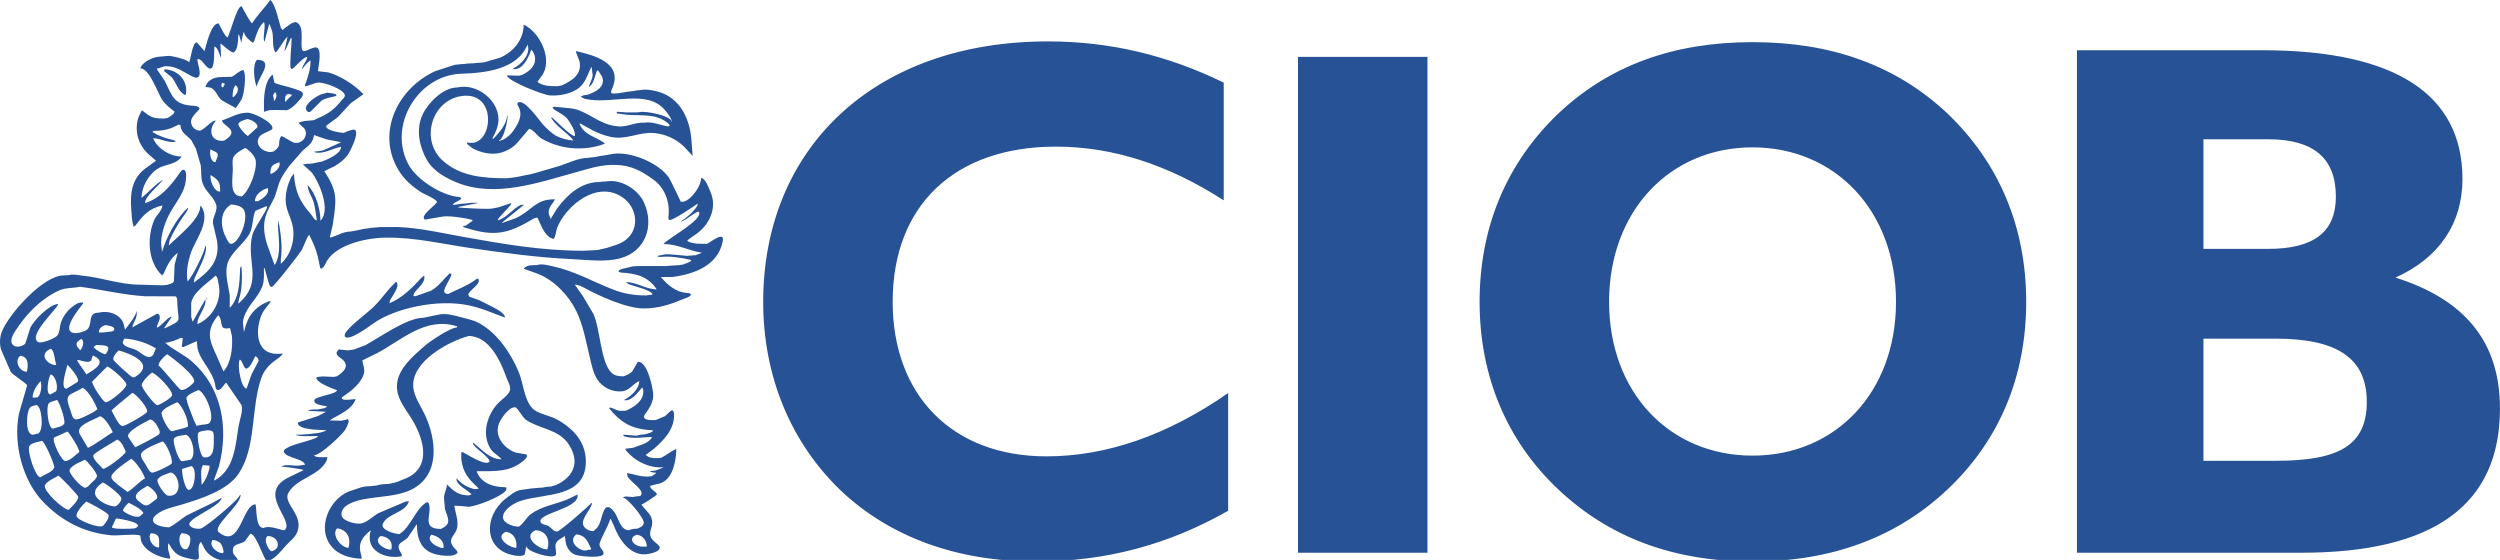 <svg xmlns="http://www.w3.org/2000/svg" width="442" height="99" xml:space="preserve"> <g>  <title>Layer 1</title>  <g id="svg_147">   <g id="XMLID_105_">    <g id="svg_148">     <path d="m45.483,10.565c3.216,0.102 -0.059,3.345 -0.059,4.746c-0.016,-0.022 -0.038,-0.038 -0.054,-0.059c-0.447,-0.894 -0.781,-4.062 0.113,-4.687m-16.49,1.864c0.027,0.065 0.049,0.124 0.075,0.183c0.431,0.35 0.862,0.695 1.293,1.045c0.894,1.083 1.083,2.51 2.413,3.178c0.032,-0.075 0.065,-0.156 0.097,-0.232c0.377,-2.354 -1.395,-4.267 -3.766,-4.342c-0.037,0.055 -0.08,0.114 -0.112,0.168m13.996,-0.043c-0.523,0 -1.498,0.948 -1.977,1.185c-0.679,0.022 -1.352,0.038 -2.031,0.059c-1.153,0 -2.397,0.603 -2.656,1.751l0.059,0c0.145,0.016 0.296,0.032 0.447,0.048c0.016,0 0.038,0 0.054,0.005c0.022,0 0.038,0 0.054,0.005c0.016,0 0.032,0.005 0.054,0.005c0.016,0.005 0.032,0.005 0.048,0.011c1.099,0.21 1.341,1.638 2.176,2.284c0.787,0.436 1.573,0.873 2.36,1.309c0.038,0.022 0.075,0.038 0.113,0.059c0,0 0.943,-1.352 1.024,-1.525c0.42,-0.905 0.959,-4.412 0.275,-5.252l0,0.056l0,0zm-3.216,2.43c-0.113,0.21 -0.226,0.415 -0.339,0.62l-0.059,0c-0.345,0 -0.28,-0.652 -0.054,-0.792c0.15,0.058 0.301,0.118 0.452,0.172m1.465,2.37c-0.016,0.022 -0.038,0.038 -0.054,0.059l0,-0.059c-0.022,-0.038 -0.043,-0.075 -0.065,-0.119c0,-0.609 0.102,-1.557 0.517,-1.966l0,-0.059c0.857,0.641 0.259,1.627 -0.398,2.144m6.993,-4.024c-1.428,1.034 -1.525,3.776 -1.573,4.773c-0.011,0.215 0.027,1.853 0.027,1.853c-0.032,-0.038 0.9,-0.312 0.943,-0.312c0.927,-0.07 3.108,0.011 3.06,0.016c1.244,-0.361 2.586,-2.23 2.607,-2.22c0.528,-0.749 0.167,-0.997 -0.248,-1.217c-0.361,-0.113 -0.754,-0.307 -1.444,-0.501c-0.722,-0.242 -2.473,-0.614 -3.081,-0.916c-0.135,-0.469 -0.248,-1.218 -0.312,-1.428c0.004,-0.016 0.015,-0.032 0.021,-0.048m0.452,3.173c0.312,0.404 0.259,1.002 -0.259,1.573c-0.016,-0.011 0.016,-0.366 0,-0.372c-0.016,-0.237 -0.124,-0.42 -0.14,-0.657c0.173,-0.512 0.405,-0.609 0.399,-0.544m2.936,0.458c-0.011,0.011 -0.113,0.162 -0.129,0.172c-0.469,0.372 -1.083,1.11 -1.083,1.083c-0.032,-0.582 -0.07,-1.094 0.388,-1.395c0.081,-0.06 0.549,-0.027 0.824,0.14m5.727,-0.243c-1.007,0 -4.31,2.257 -2.941,3.2c0.205,0.14 0.404,0.059 0.571,-0.092c0.63,-0.625 1.255,-1.255 1.885,-1.88c0.803,-0.49 1.713,-0.55 2.629,-0.83c-0.016,-0.059 -0.038,-0.113 -0.054,-0.172c0,-0.253 -1.379,-0.366 -1.638,-0.393c-0.151,0.054 -0.301,0.113 -0.452,0.167m39.983,4.068c0.038,0.059 0.075,0.113 0.113,0.172c-0.037,-0.059 -0.075,-0.113 -0.113,-0.172m-68.449,11.07l0.054,0l-0.054,0zm47.294,19.728c-0.894,0.318 -1.783,0.63 -2.677,0.943l-0.339,0l0,-0.054l-0.054,0c0,-1.029 2.139,-1.961 1.918,-3.502c0,-0.178 -0.571,0.35 -0.646,0.436c-1.498,1.697 -3.502,3.577 -5.506,4.364l0,-0.059c0.016,-0.113 0.032,-0.226 0.054,-0.345c0.323,-0.77 1.832,-2.505 1.185,-3.324c-0.038,-0.016 -0.075,-0.038 -0.113,-0.059c-0.054,0.065 -0.108,0.129 -0.162,0.189c-1.368,1.282 -2.413,2.92 -3.83,4.299c-1.217,1.174 -4.304,3.367 -5.021,4.719c-0.016,0.119 -0.032,0.232 -0.049,0.35c0.415,1.288 4.439,-1.745 5.042,-2.171c3.965,-2.807 11.512,-4.342 16.83,-3.227c2.451,0.512 4.245,1.363 6.448,2.171l0,-0.059c-0.005,-0.065 -0.011,-0.129 -0.016,-0.199c-0.302,-0.668 -1.428,-1.239 -2.02,-1.557c-0.824,-0.42 -1.654,-0.835 -2.478,-1.25c-0.587,-0.205 -1.174,-0.42 -1.767,-0.63c-0.059,-0.113 -0.119,-0.226 -0.178,-0.345c0.113,-0.84 2.295,-1.837 1.788,-2.764c-0.118,-0.215 -0.42,0.043 -0.539,0.135c-1.535,1.115 -3.13,1.654 -4.789,2.489c-1.869,0 0.496,-2.478 0.566,-3.556l-0.054,0c-0.097,-0.022 -0.188,-0.038 -0.285,-0.059c-1.11,1.045 -1.967,2.327 -3.308,3.065m-39.671,1.508l0.113,0l0,-0.167c-0.016,-0.075 -0.038,-0.151 -0.059,-0.226c-0.017,0.129 -0.038,0.264 -0.054,0.393m77.322,30.163c0.092,0.016 0.188,0.038 0.28,0.054c-0.092,-0.021 -0.189,-0.038 -0.28,-0.054m-69.247,-78.96c-0.253,0 -1.675,-2.656 -1.864,-3.049l-0.054,0l0,0.054c-0.797,0 -1.966,4.832 -2.43,5.479c-0.399,0 -1.379,-2.144 -1.584,-2.483c-1.379,0 -2.171,3.911 -2.483,4.859l0,0.054c-0.016,-0.016 -0.038,-0.038 -0.054,-0.054c-0.431,-0.49 -0.857,-0.98 -1.282,-1.471c-0.797,-0.199 -1.11,3.028 -1.374,3.448c-0.016,0.016 -0.038,0.038 -0.059,0.054c0,-0.415 -3.124,-1.228 -3.728,-1.131c-0.431,0.043 -0.867,0.075 -1.298,0.119c-1.174,0 -3.022,0.835 -3.502,1.918c-0.016,0.059 -0.038,0.113 -0.054,0.167c1.632,0 3.087,4.391 3.846,5.533c0.56,0.84 1.401,1.508 2.193,2.096c0,0.447 -0.884,0.927 -1.185,1.126c-0.242,0.043 -0.485,0.075 -0.733,0.113c-2.031,0 -2.376,-0.339 -3.782,-1.411c0,-0.377 -0.722,1.293 -0.77,1.476c-0.582,2.295 0.07,4.45 1.665,6.05c0.512,0.447 1.024,0.894 1.53,1.341c-0.485,0.361 -0.975,0.716 -1.471,1.077c-2.747,1.832 -3.151,4.407 -2.888,7.736c0.075,0.97 0.102,1.972 0.409,2.823l0.108,0c0.065,-0.048 0.124,-0.102 0.189,-0.151c1.374,-1.821 2.37,-3.033 4.784,-3.577c0,0.84 -1.072,1.745 -1.401,2.489c-1.39,3.135 -1.164,7.531 1.347,9.88c0.097,-0.119 0.199,-0.237 0.302,-0.356c0.582,-1.374 1.174,-2.602 2.408,-3.599l0.054,0c-0.178,0.679 -0.361,1.358 -0.539,2.036c-0.043,0.97 -0.092,1.945 -0.135,2.914c-0.016,0.049 -0.032,0.092 -0.049,0.14c-0.194,0.334 -0.711,0.366 -1.029,0.501c-0.113,0.022 -0.226,0.038 -0.339,0.059c-0.167,0.016 -0.334,0.032 -0.506,0.054c-0.77,-0.016 -1.546,-0.038 -2.316,-0.054c-0.582,-0.022 -1.164,-0.038 -1.751,-0.059c-3.561,0 -6.756,-1.271 -10.219,-1.595c-0.706,-0.07 -1.627,-0.329 -2.317,-0.097c-0.323,0.016 -0.641,0.032 -0.959,0.054c-3.626,0 -9.724,6.858 -10.931,9.95c-0.366,0.921 -0.436,2.155 -0.151,3.135c0.582,1.336 1.164,2.667 1.74,3.997c0.458,0.566 2.861,2.09 2.882,2.36c-0.485,1.692 -0.975,3.378 -1.46,5.064c-1.05,5.5 0.776,11.906 4.299,15.542c3.324,3.432 7.251,5.452 12.089,5.91c1.002,0.097 4.541,-0.339 5.085,0.07c0.032,0.269 0.07,0.539 0.102,0.803c0.598,1.934 3.275,3.087 5.15,3.265l0,-0.054c0.005,-0.075 0.011,-0.151 0.016,-0.226c-0.167,-0.835 -0.555,-1.503 -0.302,-2.43l0.059,0l0,0.054c0.059,0.081 0.113,0.151 0.172,0.226c0.857,1.632 1.702,2.026 3.539,2.419c0.442,0.092 0.986,0.307 1.449,0.097c0.512,-0.232 -0.372,-2.263 0.544,-3.076c0.14,0.269 0.275,0.539 0.415,0.808c0.953,2.187 3.599,2.958 6.077,2.467c0,-0.49 -0.76,-0.862 -0.84,-1.417c-0.049,-0.361 -0.038,-0.797 0.188,-1.056c0.027,-0.027 0.054,-0.054 0.081,-0.081c0.485,-0.393 1.293,-0.415 1.837,-0.83c0.302,-0.42 0.603,-0.835 0.905,-1.25c0.032,-0.016 0.059,-0.038 0.092,-0.059c1.051,0 2.43,4.918 2.968,4.865c0.113,-0.038 0.226,-0.07 0.339,-0.108c1.261,-0.587 2.106,-1.756 3.033,-2.769c0.614,-0.679 1.422,-1.25 1.81,-2.058c1.53,-3.2 -2.559,-5.253 -1.449,-7.192c1.514,-2.629 5.274,-2.861 6.729,-5.624c0.059,-0.221 0.119,-0.447 0.178,-0.668l-0.054,0l-0.339,0c-0.663,0 -1.422,0.097 -1.923,-0.226c-0.016,-0.032 -0.032,-0.075 -0.054,-0.113c1.104,0 4.611,-3.319 5.382,-4.337c0.388,-0.517 0.576,-1.099 0.776,-1.702c-0.075,-0.113 -0.151,-0.226 -0.226,-0.345c-0.188,0.059 -0.377,0.119 -0.566,0.172c-0.21,0.038 -0.415,0.075 -0.619,0.113c-0.641,-0.016 -1.282,-0.038 -1.923,-0.054l0,-0.059l0.059,0c0.081,-0.065 0.162,-0.135 0.242,-0.205c1.363,-0.786 3.69,-1.767 4.218,-3.523c-0.339,0.038 -0.679,0.075 -1.018,0.113c-0.318,0 -1.438,0.167 -1.417,-0.323c0.011,-0.032 0.022,-0.07 0.032,-0.102c0.399,-0.286 0.792,-0.571 1.191,-0.857c1.045,-0.765 2.37,-2.069 2.672,-3.318c0.205,-0.862 -0.172,-1.562 -0.275,-2.343c0.835,-0.409 1.67,-0.813 2.505,-1.223c4.207,-2.16 8.571,-6.567 14.158,-4.822l0.113,0c-0.016,0.075 -0.038,0.151 -0.059,0.226c-1.131,0 -4.784,2.451 -5.743,3.297c-1.988,1.751 -4.628,3.965 -4.849,6.755c-0.183,2.225 1.261,4.03 2.327,5.667c1.745,2.694 3.814,7.445 0.7,10.101c-0.932,0.797 -1.982,1.013 -3.049,1.514c-0.415,0.097 -0.83,0.189 -1.244,0.286c-0.135,0.016 -0.264,0.032 -0.399,0.054c-0.339,0.022 -0.673,0.038 -1.013,0.054c-0.345,0.081 -0.679,0.151 -1.018,0.226c-0.21,0.022 -0.415,0.038 -0.62,0.059c-0.135,0.022 -0.264,0.038 -0.399,0.054c-0.668,0 -1.304,0.059 -1.864,0.285c-0.657,0.221 -1.32,0.442 -1.982,0.663c-3.367,1.385 -5.635,6.346 -3.114,9.584c1.271,1.632 3.34,2.225 5.436,2.29l0,-0.054c-0.022,-0.189 -0.049,-0.377 -0.075,-0.566c-0.668,-2.053 0.162,-3.178 1.6,-4.347l0.059,0l0,0.108c0.016,0.022 0.038,0.038 0.054,0.059c-0.28,0 -0.226,1.261 -0.194,1.519c0.312,2.403 3.448,3.345 5.673,2.828c0,-0.636 -0.695,-1.045 -0.587,-1.794c0.092,-0.641 1.201,-0.986 1.611,-1.481c0.506,-0.749 1.013,-1.503 1.519,-2.257c0.016,-0.016 0.038,-0.038 0.054,-0.059c0.022,0.022 0.038,0.038 0.059,0.059c0,3.399 1.368,5.166 4.741,5.436c0.76,0.065 1.794,0.092 2.338,-0.393c0.302,-0.264 -0.232,-0.679 -0.388,-0.851c-1.724,-1.896 0.377,-2.166 0.474,-4.137c0.059,-1.32 -0.409,-2.284 -0.555,-3.442l0.054,0c0.339,0.016 0.679,0.032 1.018,0.048c0.501,0.048 1.007,0.092 1.514,0.14c1.492,-0.156 5.495,-1.719 6.465,-2.785c0.172,-0.189 0.318,-0.749 -0.129,-0.679c-2.106,0 -4.315,-0.787 -4.967,-2.828c3.173,0 5.78,0.172 8.135,-1.745c0.259,-0.215 0.797,-0.646 0.76,-1.024c-0.038,-0.065 -0.081,-0.129 -0.119,-0.194c-0.646,-0.113 -1.293,-0.232 -1.934,-0.339c-2.241,-0.84 -4.057,-3.281 -2.624,-5.71c0.436,-0.738 1.573,-2.381 2.602,-2.279c0.404,0.038 1.266,1.789 1.907,2.219c2.467,1.67 5.856,1.611 7.628,4.461c1.961,3.162 0.679,5.651 -2.295,7.041c-0.318,0.097 -0.641,0.194 -0.959,0.285c-0.248,0.016 -0.49,0.038 -0.738,0.054c-0.205,0.038 -0.415,0.081 -0.62,0.113c-0.264,0.022 -0.528,0.038 -0.792,0.059c-0.205,0.016 -0.415,0.038 -0.62,0.054c-0.226,0.022 -0.453,0.038 -0.679,0.059c-0.129,0.016 -0.264,0.038 -0.393,0.054c-0.393,0.059 -0.792,0.113 -1.185,0.172c-1.05,0 -2.241,1.002 -3.011,1.622c-3.868,3.098 -3.89,9.077 1.654,10.004c0.49,0.081 1.422,0.183 1.778,-0.189c0.086,-0.458 0.172,-0.927 0.253,-1.385c0.022,-0.016 0.038,-0.038 0.059,-0.059c0,0.964 4.552,2.284 5.129,1.605c0.28,-0.329 -0.14,-1.498 0.027,-2.004c0.113,-0.339 0.366,-0.582 0.652,-0.803c0.323,-0.199 0.646,-0.404 0.97,-0.603l0,0.054c0.027,0.151 0.049,0.302 0.075,0.453c0.075,1.223 0.582,2.284 1.702,2.774c0.652,0.286 4.919,0.76 5.064,-0.167c0.108,-0.663 -0.964,-1.029 -0.657,-1.929c0.496,-1.444 1.363,-2.667 1.837,-4.18l0.113,0c0.178,0.404 0.361,0.803 0.544,1.201c0.91,2.43 2.974,5.565 6.12,4.951c0.587,-0.119 1.358,-0.286 1.789,-0.7c0.027,-0.027 0.049,-0.054 0.07,-0.081c0.027,-0.038 0.049,-0.075 0.07,-0.119c0.016,-0.108 0.027,-0.21 0.038,-0.318c-0.167,-0.517 -1.336,-1.04 -1.6,-1.837c-0.291,-0.857 0.221,-1.503 0.275,-2.311c0.102,-1.557 -1.067,-2.155 -1.826,-3.27c-0.022,-0.038 -0.038,-0.075 -0.059,-0.113c0.205,0 2.726,-1.573 2.715,-1.821c-0.022,-0.383 -1.455,-1.002 -1.126,-1.492c0.593,-0.151 1.191,-0.296 1.789,-0.442c2.144,-0.765 2.71,-3.852 2.78,-5.958l-0.059,0c-0.016,-0.016 -0.032,-0.027 -0.048,-0.043c-0.576,0.199 -1.896,1.164 -2.548,1.508c-0.205,0.022 -0.415,0.038 -0.619,0.059c-0.846,0 -1.589,-0.011 -2.144,-0.566c0.463,-0.345 0.927,-0.695 1.395,-1.04c1.756,-1.503 3.653,-3.453 3.615,-5.964c-0.011,-0.264 0,-0.722 -0.253,-0.851c-0.102,0.011 -0.199,0.022 -0.302,0.027c-0.345,0.323 -0.69,0.646 -1.034,0.97c-0.555,0.237 -1.115,0.469 -1.675,0.7c-0.533,0 -1.891,0.108 -2.031,-0.496c-0.065,-0.28 0.156,-0.549 0.302,-0.733c0.593,-0.797 1.207,-1.821 1.304,-2.839c0.129,-1.331 -1.094,-6.513 -2.699,-6.211c-0.016,0.005 -0.032,0.011 -0.048,0.016c-0.307,0.533 -0.614,1.061 -0.921,1.6c-0.431,0.512 -0.975,0.679 -1.552,0.927c-0.846,0 -1.573,-0.075 -2.149,-0.63c-1.939,-1.88 -1.972,-7.698 -3.184,-10.376c-0.603,-1.029 -1.212,-2.058 -1.816,-3.081c-0.496,-0.706 -0.997,-1.417 -1.492,-2.123c0.603,0 1.212,0.307 1.697,0.571c2.618,1.422 7.38,3.636 10.559,3.636c2.618,0 4.865,-0.787 7.02,-1.702c0.253,-0.108 1.331,-0.388 1.228,-0.797c-0.054,-0.221 -0.479,-0.232 -0.684,-0.242c-1.923,-0.124 -3.356,-1.368 -4.568,-2.764l0,-0.059l0.054,0c0.62,0.005 1.239,0.011 1.853,0.011c3.911,-0.474 8.21,-2.058 8.997,-6.335c0.345,-1.88 -2.052,0.119 -2.769,0.453c-1.304,0 -2.527,0.081 -3.507,-0.506c0,-0.189 1.551,-1.174 1.805,-1.368c2.322,-1.794 3.523,-4.703 2.23,-7.488c-0.345,-0.738 -0.716,-1.972 -1.546,-2.327l0,0.054c-0.038,0.189 -0.081,0.377 -0.124,0.566c-0.146,1.174 -2.117,3.949 -3.512,3.62c0,0 -1.783,-3.793 -2.112,-4.272c-1.751,-2.559 -7.014,-4.865 -10.349,-4.089c-0.205,0.038 -0.415,0.075 -0.62,0.113c-0.119,0.016 -0.226,0.032 -0.345,0.054c-0.108,0.022 -0.226,0.038 -0.334,0.059c-0.151,0.016 -0.307,0.032 -0.453,0.054c-0.285,0.054 -0.566,0.113 -0.851,0.172c-0.129,0.016 -0.259,0.032 -0.393,0.054c-0.189,0.022 -0.372,0.038 -0.566,0.054c-0.113,0.022 -0.226,0.038 -0.339,0.059c-1.772,0 -3.658,1.002 -5.274,1.492c-1.331,0.388 -2.656,0.776 -3.987,1.164c-0.356,0.092 -0.716,0.189 -1.072,0.28c-0.113,0.022 -0.226,0.038 -0.339,0.054c-0.113,0.022 -0.226,0.038 -0.339,0.059c-0.436,0.097 -0.867,0.189 -1.298,0.28c-0.113,0.022 -0.226,0.038 -0.339,0.059c-0.242,0.038 -0.49,0.075 -0.738,0.113c-0.183,0.022 -0.372,0.038 -0.56,0.054c-0.151,0.022 -0.302,0.038 -0.453,0.059c-4.439,0 -8.259,-0.42 -11.275,-3.081c-4.067,-3.588 -2.063,-10.667 3.259,-11.453c6.605,-0.975 5.592,9.239 1.126,8.21l-0.059,0c-0.016,0.016 -0.038,0.032 -0.054,0.054l0,0.113c-0.016,0.022 -0.038,0.038 -0.054,0.059c0.307,0.253 0.614,0.506 0.927,0.754c1.368,0.738 3.275,1.298 5.042,0.835c0.873,-0.226 1.891,-0.749 2.57,-1.363c0.399,-0.372 2.457,-2.861 2.467,-2.861c0.63,0 1.568,1.336 2.106,1.654c3.265,1.929 7.477,2.403 11.281,0.98c-0.049,-0.065 -0.102,-0.124 -0.151,-0.183c-1.449,-1.077 -3.599,-1.384 -4.31,-3.378l0.059,0l0,-0.054c0.792,0.431 1.578,0.862 2.37,1.298c0.943,0.474 1.955,0.846 3.017,1.088c2.72,0.63 5.026,-0.883 7.655,-0.673c2.026,0.162 3.981,1.029 5.393,2.44c0.501,0.539 1.002,1.072 1.503,1.605l0,-0.054c-0.059,-0.754 -0.118,-1.508 -0.183,-2.263c-0.189,-4.062 -1.966,-7.962 -5.974,-9.05c-0.883,-0.237 -2.117,-0.479 -3.108,-0.269c-0.205,0.022 -0.415,0.038 -0.62,0.059c-0.205,0.038 -0.415,0.075 -0.625,0.113c-0.312,0.038 -0.636,0.075 -0.954,0.113c-0.226,0.038 -0.458,0.075 -0.684,0.113c-0.356,0.054 -0.711,0.108 -1.072,0.167c-0.28,0.022 -0.56,0.038 -0.846,0.054c-0.663,0 -0.221,-0.749 -0.108,-1.013c1.869,-4.514 -3.469,-5.802 -6.443,-6.497l0,0.059l-0.054,0c0.221,0.582 0.436,1.169 0.663,1.751c0.496,2.349 -1.395,3.442 -3.092,4.234c-0.172,0.038 -0.339,0.075 -0.512,0.113c-0.113,0.016 -0.226,0.038 -0.339,0.054c-1.126,0 -2.72,-0.054 -3.502,-0.787c0.226,-0.307 0.447,-0.614 0.673,-0.921c2.225,-2.785 -0.167,-7.838 -3.103,-9.191c0,2.747 -1.891,4.902 -4.234,5.872c-0.905,0.269 -1.805,0.528 -2.71,0.792c-0.189,0.022 -0.377,0.038 -0.566,0.059c-0.264,0.016 -0.528,0.038 -0.787,0.054c-0.172,0.022 -0.345,0.038 -0.512,0.059c-0.393,0.016 -0.787,0.032 -1.185,0.054c-0.113,0.022 -0.226,0.038 -0.339,0.059c-0.264,0.016 -0.528,0.032 -0.792,0.054c-0.356,0.038 -0.711,0.075 -1.072,0.113c-1.137,0.372 -2.273,0.738 -3.41,1.11c-6.519,2.931 -10.591,10.78 -6.497,17.546c0.948,1.562 2.295,2.747 3.809,3.771c0.603,0.409 2.672,1.185 2.958,1.778c0.172,0.361 -2.952,2.311 -2.214,3.098c0.049,0.016 0.102,0.038 0.156,0.059c1.034,-0.183 2.069,-0.361 3.103,-0.539c1.191,-0.167 4.164,0.248 5.258,0.625l0,0.113c-0.415,0.302 -0.824,0.603 -1.244,0.905l-0.393,0l0,0.054l0,0.172c0.075,0.016 0.151,0.038 0.226,0.059c5.355,1.751 7.763,1.088 12.256,-1.584c0.178,-0.059 0.35,-0.113 0.523,-0.172c0.463,0.167 1.007,3.308 2.925,3.787c0.307,0 0.533,-1.654 0.652,-1.939c1.573,-3.938 7.057,-8.506 11.572,-5.414c2.548,1.745 3.141,5.49 0.587,7.515c-1.018,0.808 -2.123,0.986 -3.324,1.417c-0.49,0.113 -0.98,0.226 -1.471,0.339c-0.108,0.022 -0.226,0.038 -0.339,0.059c-0.786,0.038 -1.578,0.075 -2.37,0.113c-7.564,0 -14.594,-1.261 -21.527,-2.505c-3.663,-0.657 -7.23,-1.503 -11.232,-1.692c-1.11,0.005 -2.22,0.011 -3.329,0.016c-0.151,0.016 -0.302,0.038 -0.453,0.054c-0.286,0.022 -0.566,0.038 -0.846,0.059c-0.113,0.016 -0.226,0.038 -0.345,0.054c-0.129,0.022 -0.259,0.038 -0.393,0.059c-0.145,0.016 -0.302,0.038 -0.453,0.054c-0.108,0.022 -0.226,0.038 -0.334,0.059c-0.269,0.054 -0.533,0.113 -0.792,0.167c-0.264,0.059 -0.528,0.113 -0.792,0.172c-0.242,0.038 -0.49,0.075 -0.733,0.113c-1.314,0 -2.392,0.835 -3.615,1.072c0.178,-0.776 0.356,-1.546 0.539,-2.322c0.657,-4.477 0.905,-5.737 -1.498,-9.428c0.286,-0.145 0.571,-0.291 0.857,-0.436c1.18,-0.453 2.338,-1.282 3.184,-2.3c0.415,-0.506 2.236,-4.062 1.363,-4.574c-0.334,-0.194 -1.632,0.382 -1.961,0.533c-0.636,0 -3.152,-0.404 -3.108,-1.169c0.005,-0.038 0.022,-0.075 0.032,-0.108c0.69,-0.517 1.379,-1.034 2.069,-1.546c0.743,-0.803 1.481,-1.605 2.22,-2.408c0.727,-0.517 1.454,-1.029 2.176,-1.546c0.022,-0.038 0.038,-0.075 0.059,-0.113c-0.059,-0.043 -0.113,-0.086 -0.167,-0.124c-1.535,-1.584 -3.96,-3.087 -6.017,-3.669c-0.614,-0.07 -1.228,-0.145 -1.837,-0.215c0.086,-0.641 0.178,-1.282 0.264,-1.923c0.038,-0.614 0.162,-1.934 -0.409,-2.225c-0.668,-0.35 -2.246,0.991 -2.575,0.479c-0.571,-0.873 0.539,-4.326 -1.11,-4.978c-0.614,-0.242 -1.956,1.04 -2.44,1.358c-0.097,-0.135 -0.194,-0.275 -0.296,-0.409c-0.356,-1.153 -0.97,-4.191 -1.848,-4.897c-0.997,1.369 -2.295,2.689 -3.227,4.127m2.144,3.222l0.059,0c0.264,-1.002 0.528,-1.999 0.792,-2.995l0.054,0l0,-0.059l0.059,0c0.156,0.442 0.307,0.878 0.463,1.32c0.259,1.239 -0.092,2.607 0.55,3.653c0.361,0 1.514,-2.284 2.09,-2.71l0,-0.054l0.059,0c-0.172,0.787 -0.339,1.578 -0.512,2.37l0,0.113l0.059,0c0.339,-0.738 0.679,-1.471 1.018,-2.203l0.054,0c0.022,-0.016 0.038,-0.038 0.059,-0.059c0.016,0.022 0.032,0.038 0.054,0.059c0,1.013 -0.415,4.746 -0.156,5.301c0.059,0.043 0.119,0.086 0.172,0.135c0.312,0.016 1.826,-1.966 2.694,-2.16l0,0.054l0.059,0c-0.022,0.022 -0.038,0.038 -0.059,0.059c0,0.598 -0.776,1.25 -0.846,1.977l0.059,0l0,0.054l0.054,0c0,-0.377 1.029,-1.347 1.358,-1.525c0,1.692 -0.479,3.017 -1.018,4.466l0.054,0l0,0.108c0.474,0 1.535,-0.544 2.22,-0.636c1.083,-0.145 4.541,1.131 4.805,2.182c0.092,0.382 -0.415,0.754 -0.625,1.018c-1.605,2.004 -2.629,2.403 -4.816,3.426c-0.151,0.016 -0.302,0.038 -0.453,0.054c-0.242,0.022 -0.49,0.038 -0.733,0.059c-0.188,0.016 -0.377,0.032 -0.566,0.054c-0.339,0.097 -0.679,0.189 -1.018,0.286l0.059,0c0,0.237 1.002,0.905 1.142,1.261c0.506,1.255 -0.63,2.543 -1.918,2.29c-0.539,-0.102 -2.053,-1.25 -2.306,-1.158c-0.032,0.038 -0.07,0.07 -0.102,0.102c-0.646,1.288 0.312,1.46 -1.223,2.586c-0.188,0.043 -0.377,0.075 -0.566,0.113c-1.358,0 -2.877,-1.244 -2.015,-2.645c0.463,-0.754 2.198,-1.045 2.333,-1.498c0.318,-1.034 -3.631,-3.028 -4.611,-2.801c-1.433,0 -2.979,0.932 -4.288,1.352c0,0.953 3.464,1.719 0.393,3.561c-0.129,0.016 -0.264,0.038 -0.393,0.054c-2.214,0 -2.365,-2.273 -1.077,-3.556c-0.081,-0.005 -0.167,-0.011 -0.248,-0.011c-0.716,0.205 -1.659,1.39 -2.516,1.762c-0.921,0 -1.578,-0.646 -1.638,-1.535c-0.075,-1.013 1.578,-2.112 1.498,-2.408c-0.113,-0.409 -0.905,-0.447 -1.271,-0.469c-3.399,-0.215 -3.588,-1.869 -4.859,-4.353c-0.49,-0.733 -0.98,-1.46 -1.471,-2.193c0.528,0 1.056,-0.458 1.751,-0.442c1.934,0.027 3.184,1.18 4.746,1.902c0.286,0.135 0.743,0.232 0.97,-0.07c0.49,-0.657 -0.264,-2.279 -0.237,-3.087l0.059,0l0,-0.054c0.016,0.016 0.038,0.038 0.054,0.054c0.792,0 1.309,1.595 2.166,1.692c0.835,0.086 0.652,-3.238 0.716,-3.895c0.55,0 0.964,1.535 1.131,1.923l0.054,0l0,-0.059c-0.038,-0.77 -0.075,-1.541 -0.113,-2.311l0.059,0c0.016,-0.022 0.038,-0.038 0.054,-0.059c0,0.005 1.88,1.692 2.198,1.53c0.835,-0.415 0.792,-2.236 0.851,-3.114l0.059,0l0,-0.054l0.054,0c0.135,0.453 0.264,0.905 0.399,1.358l0,0.054l0.054,0c0,-0.442 0.242,-1.255 0.339,-1.751l0.059,0c0.016,-0.016 0.032,-0.038 0.054,-0.054c0,0.603 1.104,1.622 1.584,1.864c0.075,-0.118 0.156,-0.242 0.232,-0.361c0.431,-1.239 0.673,-2.365 1.686,-3.313c0.4,0.639 -0.241,2.492 0.055,3.446m43.943,4.8c0.059,0.027 0.118,0.059 0.178,0.086c1.611,0.113 2.554,-1.977 2.985,-3.141c0.038,-0.092 0.075,-0.183 0.113,-0.28c0.07,0.065 0.14,0.124 0.205,0.189c1.277,1.966 -0.221,3.556 -1.896,4.277c-0.172,0.038 -0.339,0.075 -0.512,0.113c-0.657,-0.022 -1.32,-0.038 -1.977,-0.059l-0.108,0c0,0.975 6.438,3.469 7.564,3.545c1.735,0.102 3.41,-0.259 4.73,-1.034c1.535,-0.91 1.885,-2.58 2.613,-3.981l0.059,0c0.059,0.49 0.113,0.975 0.172,1.465c-0.075,0.787 -0.501,1.325 -0.684,2.036l0.059,0c0.075,-0.07 0.156,-0.151 0.237,-0.221c0.711,-0.517 0.97,-2.704 1.266,-2.694c0.032,0.011 0.065,0.022 0.097,0.032c0.237,0.361 0.474,0.722 0.706,1.083c0.663,1.88 -1.271,2.726 -2.591,3.211c-0.409,0 -0.91,0.081 -1.185,0.339c0.21,0.113 0.415,0.226 0.625,0.339c4.714,1.196 11.119,-1.907 14.357,2.139c0.49,0.614 0.975,1.223 1.174,1.988l-0.059,0c0,-1.077 -4.563,-2.015 -5.705,-1.751c-0.205,0.016 -0.415,0.038 -0.619,0.054l-1.638,0c-0.582,-0.038 -1.169,-0.075 -1.751,-0.113l0,0.059l-0.054,0c0.016,0.075 0.038,0.145 0.054,0.226c0.625,0.086 1.244,0.167 1.864,0.253c2.575,0.167 4.913,-0.189 6.853,1.25c0.156,0.119 0.673,0.431 0.576,0.684c-0.005,0.005 -0.011,0.016 -0.016,0.027c-0.027,0.016 -0.054,0.038 -0.081,0.059c-0.566,0.167 -2.898,-0.921 -4.229,-0.636l-0.673,0c-0.135,0.016 -0.264,0.038 -0.399,0.054c-0.129,0.022 -0.259,0.038 -0.393,0.059c-0.625,0.151 -1.244,0.302 -1.864,0.453c-0.135,0.016 -0.264,0.032 -0.399,0.054c-0.145,0.022 -0.302,0.038 -0.447,0.054c-3.189,0 -4.886,-1.837 -7.483,-2.85c-0.883,-0.345 -1.789,-0.382 -2.796,-0.496c-0.55,-0.048 -1.104,-0.097 -1.654,-0.14c-0.081,0.049 -0.167,0.097 -0.248,0.151c0.372,0.636 2.058,1.153 2.683,2.047c0.361,0.512 1.552,2.316 1.25,2.979c-0.404,0.124 -2.64,-1.961 -3.017,-2.36c-0.329,-0.302 -0.663,-0.609 -0.991,-0.91l-0.113,0c-0.016,0.038 -0.038,0.075 -0.059,0.113c0.032,0.016 0.059,0.027 0.081,0.043c0.975,1.541 2.634,2.43 3.76,3.739c0.022,0.038 0.038,0.075 0.059,0.113l-0.059,0c-0.016,0.022 -0.038,0.032 -0.054,0.048c-0.98,-0.124 -1.961,-0.334 -2.791,-0.765c-0.867,-0.458 -1.675,-1.277 -2.397,-2.02c-0.566,-0.587 -3.405,-4.768 -4.466,-3.884c-0.194,0.162 -0.016,0.474 0.07,0.625c0.873,1.562 0.038,2.979 -0.824,4.25c-0.555,0.824 -1.562,1.702 -2.527,1.859l0,-0.054l-0.059,0l0,-0.059c0.808,0 1.551,-3.502 1.525,-4.294l-0.054,0l0,-0.054l-0.054,0c0,1.476 -1.417,3.038 -2.376,4.067l-0.226,0c0.167,-0.323 0.329,-0.646 0.49,-0.975c0.318,-0.69 0.587,-1.53 0.603,-2.36c0.054,-3.421 -3.787,-6.518 -7.305,-5.705c-2.483,0 -5.156,2.726 -6.114,4.795c-1.223,2.64 -0.566,5.673 0.738,7.978c1.142,2.015 3.351,3.232 5.355,4.046c6.793,2.747 14.567,-0.065 20.918,-1.799c2.349,-0.641 4.606,-1.455 7.337,-1.325c2.688,0.129 4.461,1.147 6.47,2.602c1.939,1.401 2.914,3.82 2.672,6.351c-0.022,0.226 -0.097,0.706 0.172,0.781c0.523,0.14 4.288,-2.392 4.924,-2.866l0.059,0l0,0.054c-0.032,0.108 -0.059,0.215 -0.092,0.323c-0.625,1.018 -1.912,2.149 -2.904,2.726c0.016,0.016 0.038,0.032 0.054,0.049c0.781,-0.156 2.963,-2.112 3.168,-1.686c0.668,1.433 -5.468,4.622 -6.217,5.592c-0.016,0.022 -0.038,0.038 -0.059,0.059c2.478,0 4.385,1.158 6.723,1.525l0,0.054c-0.339,0.129 -0.679,0.259 -1.018,0.388c-0.506,0.038 -1.018,0.081 -1.525,0.119c-1.072,-0.092 -2.144,-0.189 -3.216,-0.28l-0.62,0c-0.075,0.022 -0.151,0.038 -0.226,0.054c-0.377,0.081 -0.754,0.151 -1.131,0.226l0,0.172l0.054,0c0.21,0.005 0.42,0.011 0.625,0.011c1.611,-0.167 3.696,0.189 5.247,0.555c0,0.366 -1.158,0.646 -1.406,0.786c-0.248,0.043 -0.49,0.081 -0.738,0.119c-0.582,0.038 -1.169,0.075 -1.751,0.108c-0.151,0.022 -0.302,0.038 -0.447,0.059l-2.09,0l-2.995,0c-0.302,0.022 -0.603,0.038 -0.905,0.054c-0.636,0.156 -1.277,0.307 -1.918,0.458c-0.156,0.048 -0.76,0.242 -0.566,0.512c0.119,0.043 0.237,0.081 0.356,0.124c2.65,0.151 4.805,0.663 6.308,2.92c0.022,0.016 0.038,0.038 0.054,0.054c-1.891,0 -3.437,-1.234 -5.42,-1.298l0,0.059c0.129,0.092 0.259,0.189 0.393,0.291c0.636,0.302 4.514,1.185 4.229,1.88c-0.377,0.048 -0.749,0.097 -1.12,0.14c-2.133,0 -3.922,-0.323 -5.689,-0.997c-3.642,-1.384 -6.793,-3.286 -10.747,-4.143c-0.862,-0.189 -1.966,-0.528 -2.877,-0.221c-0.884,0 -1.686,-0.022 -2.263,0.56c0.022,0.038 0.038,0.075 0.065,0.113c0.803,0.286 1.605,0.576 2.413,0.867c2.898,1.169 5.419,3.782 6.788,6.589c1.223,2.516 1.735,5.457 2.397,8.253c0.296,1.255 0.625,2.791 1.325,3.857c0.916,1.379 2.688,2.295 4.455,2.058c1.25,-0.172 1.864,-1.32 2.947,-1.799c0,1.465 -1.611,2.807 -2.769,3.389c0.221,0 0.442,-0.005 0.663,-0.005c1.104,-0.275 1.907,-1.411 2.613,-2.252c0.059,0.113 0.119,0.226 0.172,0.345c0.307,1.816 -1.39,2.99 -2.715,3.615c-0.07,0.038 -0.151,0.07 -0.221,0.108c-0.118,0.016 -0.232,0.032 -0.345,0.054l-0.733,0c-0.69,0 -1.147,-0.442 -1.751,-0.56c-0.07,0.016 -0.151,0.032 -0.226,0.054l-0.054,0c0.264,0.318 0.533,0.636 0.797,0.954c1.961,2.09 3.965,2.904 6.998,3.001c0,0.388 -0.997,0.576 -1.244,0.673c-0.113,0.022 -0.226,0.038 -0.339,0.059c-0.21,0.022 -0.415,0.038 -0.62,0.054c-0.248,0.059 -0.49,0.113 -0.733,0.172c-0.754,-0.059 -1.508,-0.113 -2.263,-0.172c-0.016,0.059 -0.038,0.113 -0.054,0.172c0.092,0.043 0.183,0.092 0.269,0.14c1.465,0.442 3.195,0.135 4.757,0.086l0,0.054c0,0.032 0,0.059 0,0.086c-0.695,1.094 -2.236,1.336 -3.335,1.778c-0.453,0.059 -0.9,0.113 -1.358,0.172c0.081,0.135 0.156,0.264 0.232,0.399c1.552,1.821 3.981,3.033 6.492,2.877l0,0.054c-0.453,0.172 -0.905,0.339 -1.358,0.512c-0.318,0.032 -0.641,0.07 -0.964,0.102c-0.005,0.221 0.792,0.269 1.024,0.291l0,0.059l0.054,0c-0.016,0.016 -0.032,0.032 -0.054,0.054c-0.242,0.172 -0.49,0.339 -0.733,0.506c-0.264,0.022 -0.528,0.038 -0.792,0.059c-1.309,0 -2.381,-0.431 -3.561,-0.62l0,0.054c0.016,0.145 0.032,0.291 0.049,0.431c0.404,1.094 3.372,2.618 2.268,3.577c-0.205,0.022 -0.415,0.038 -0.62,0.059c-0.242,0.038 -0.49,0.075 -0.733,0.113c-0.399,0 -1.498,-0.248 -1.697,0.113c0.776,0 3.825,3.679 3.679,4.493c-0.113,0.625 -0.641,0.754 -1.137,0.986c-0.539,0 -1.034,0.075 -1.465,0.28c-1.568,0 -1.853,-2.214 -2.586,-3.195c-1.896,-2.532 -2.096,0.91 -2.688,2.176c-0.248,0.523 -0.593,0.851 -1.056,1.185c-0.539,0 -0.986,-0.199 -1.358,-0.512c-1.46,-1.201 0.921,-3.103 1.131,-4.401l-0.054,0l0,-0.054l-0.113,0c0,0.242 -5.441,4.945 -5.964,5.021c-0.668,0.102 -1.126,-0.803 -1.681,-1.029c-0.345,-0.145 -1.164,-0.242 -1.288,-0.663c-0.463,-1.557 6.933,-2.365 6.556,-4.8l0,-0.054c-0.593,0.291 -1.185,0.576 -1.772,0.867c-2.09,0.857 -4.606,1.228 -6.438,2.57c-0.9,0.657 -1.261,1.654 -2.182,2.268c-0.291,-0.038 -0.587,-0.075 -0.883,-0.108c-3.89,-1.115 -1.034,-3.744 1.277,-4.482c4.197,-1.352 11.362,-0.458 11.464,-6.82c0.032,-2.074 -0.743,-3.841 -2.058,-5.236c-1.013,-1.077 -2.462,-2.112 -3.766,-2.65c-1.088,-0.447 -2.909,-0.808 -3.712,-1.724c-1.374,-1.568 -1.53,-4.342 -2.3,-6.244c-1.325,-3.27 -3.836,-7.046 -7.133,-8.776c-1.024,-0.539 -2.155,-0.738 -3.297,-1.051c-1.067,-0.296 -2.554,-0.695 -3.766,-0.409c-0.356,0.07 -0.716,0.145 -1.077,0.221c-0.544,0.113 -1.088,0.226 -1.638,0.339c-2.893,0 -7.698,3.469 -10.23,4.848c-0.657,0.248 -1.314,0.496 -1.966,0.743c-0.242,0.038 -0.49,0.081 -0.733,0.113c-0.129,0.022 -0.264,0.038 -0.399,0.059c-0.56,-0.059 -1.126,-0.113 -1.692,-0.172c0,0.28 -0.409,0.388 -0.291,0.781c0.145,0.496 0.722,0.711 1.072,1.04c1.304,1.223 0.005,2.246 -1.007,2.925c-0.189,0.038 -0.377,0.075 -0.566,0.113c-1.013,0 -2.241,-0.226 -3.108,0.113c0,0.932 2.888,1.934 3.561,2.203l0.113,0c0,0.765 -3.857,1.104 -4.008,1.789c-0.194,0.862 1.697,0.97 2.203,1.094l0,0.108c-0.135,0.075 -0.269,0.151 -0.399,0.226c-0.113,0.022 -0.226,0.038 -0.339,0.059c-0.205,0.038 -0.415,0.075 -0.62,0.113c-0.113,0.022 -0.226,0.032 -0.339,0.054c-0.566,0 -1.169,-0.065 -1.584,0.226c-1.067,0 2.785,0.145 2.936,0.167l0.119,0l0,0.059c-0.442,0.237 -0.878,0.469 -1.314,0.706c-1.201,0.388 -2.403,0.77 -3.604,1.158c0,1.363 3.916,1.255 4.972,1.358l0,0.108c-0.302,0.097 -0.603,0.194 -0.905,0.286c-0.188,0.038 -0.372,0.075 -0.566,0.113c-0.205,0.022 -0.415,0.038 -0.62,0.059c-0.28,0.038 -0.566,0.07 -0.846,0.108c-0.264,0.022 -0.528,0.038 -0.792,0.059c-0.242,0.022 -0.49,0.038 -0.733,0.054l-0.792,0c0,0.377 3.125,0.248 3.841,0.232c0,0.409 -1.702,0.792 -2.031,0.916c-0.63,0.226 -4.234,1.045 -3.981,1.875c0.334,1.104 3.426,1.158 3.749,2.29c-0.28,0.038 -0.56,0.075 -0.846,0.113c-0.151,0.016 -0.302,0.038 -0.453,0.054c-0.851,0 -2.026,-0.237 -2.764,0.059l-0.05,0l0,0.054c0.022,0.022 0.038,0.038 0.059,0.059c0.377,0 3.378,0.415 3.728,0.566c0.016,0.016 0.032,0.032 0.054,0.054c-0.797,0.388 -1.595,0.776 -2.392,1.164c-6.163,2.839 0.83,7.596 -0.9,9.39c-0.307,0.323 -2.489,-0.927 -3.771,-0.329c-1.428,0 -1.18,-3.178 -1.406,-4.18c-2.386,0 -2.683,8.097 -6.518,4.918c-1.228,-1.013 3.863,-4.73 3.863,-6.556l-0.059,0l0,-0.059l-0.054,0c0,0.733 -5.996,5.657 -6.853,5.947c-0.576,0.189 -1.735,-0.022 -2.042,-0.528c-0.711,-1.137 5.08,-3.135 5.619,-4.735l0,-0.119c-0.512,0.286 -1.024,0.566 -1.53,0.846c-1.546,0.754 -3.092,1.508 -4.638,2.257c-1.077,0.684 -1.945,1.562 -3.098,2.096c-1.438,0 -4.083,-0.765 -2.176,-2.295c1.277,-1.018 2.958,-1.277 4.509,-1.756c3.275,-1.007 7.984,-2.451 9.999,-5.473c3.13,-4.687 2.112,-11.523 3.981,-16.867c0.431,-1.239 1.228,-2.182 2.295,-3.006c0.501,-0.393 1.196,-0.743 1.503,-1.325l-0.059,0c-0.302,0.016 -0.603,0.032 -0.905,0.054c-3.814,0 -3.927,-4.143 -2.791,-6.879c0.361,-0.873 1.007,-1.492 1.552,-2.268c0.016,-0.038 0.038,-0.075 0.054,-0.113c-0.016,-0.022 -0.038,-0.038 -0.054,-0.059l-0.113,0l-0.113,0c-0.399,0.189 -0.797,0.377 -1.196,0.56c-1.918,1.142 -2.715,2.672 -3.211,4.805l-0.054,0c0,-0.948 -0.318,-1.298 0,-2.435c0.609,-2.149 2.618,-3.604 3.329,-5.7c0.302,-0.889 0.226,-1.993 0.226,-3.049l0.054,0l0,-0.054l0.059,0c0.232,0.84 0.469,1.686 0.706,2.532c0.07,0.215 0.226,0.851 0.571,0.819c0.404,-0.043 4.886,-5.824 5.312,-6.529c0.334,-0.765 0.668,-1.53 1.007,-2.29c0.102,-0.135 0.205,-0.275 0.312,-0.404c0.038,0.092 0.075,0.189 0.113,0.28c0.593,1.185 1.072,2.263 1.395,3.599c0.145,0.673 0.291,1.347 0.436,2.015c0.334,0.334 0.792,-0.501 0.884,-0.7c1.449,-3.356 7.036,-4.628 10.613,-4.681c5.285,-0.081 10.289,1.158 15.256,1.869c5.737,0.824 11.545,1.638 17.557,1.918c2.801,0.129 6.104,0.603 8.803,-0.156c4.326,-1.212 6.044,-5.64 4.1,-9.891c-1.013,-2.214 -3.981,-4.121 -6.572,-3.685c-0.302,0.016 -0.603,0.038 -0.905,0.054c-0.129,0.022 -0.264,0.038 -0.393,0.059c-3.248,0 -5.77,2.327 -7.537,4.773c-0.35,0.576 -0.7,1.147 -1.051,1.719l0,0.059l-0.059,0c0,-0.339 -0.318,-0.684 -0.318,-1.131c0,-1.121 0.733,-1.492 1.11,-2.37c-3.243,0 -3.76,1.557 -6.222,2.979c-0.97,0.56 -2.004,0.781 -3.038,1.201l-0.119,0c0,-0.102 3.399,-2.747 3.841,-3.162c0.022,-0.022 0.038,-0.038 0.059,-0.059l-0.059,0c-0.162,0.016 -0.323,0.027 -0.49,0.043c-1.492,0.668 -2.44,2.284 -4.084,2.726c0,-0.501 2.123,-2.273 2.43,-2.995l-0.059,0l0,-0.054c-0.727,0.242 -1.465,0.485 -2.198,0.733c-0.377,0.075 -0.754,0.151 -1.131,0.226c-0.226,0.016 -0.453,0.038 -0.679,0.054c-1.842,0 -3.609,-0.113 -5.306,-0.226l0,-0.113c1.126,-0.226 2.257,-0.453 3.389,-0.673l0,-0.059l-1.131,0c-0.151,0.022 -0.302,0.038 -0.453,0.059c-0.108,0.016 -0.226,0.038 -0.334,0.054c-0.302,0.022 -0.603,0.038 -0.905,0.059c-0.113,0.016 -0.226,0.032 -0.339,0.054c-0.415,0.054 -0.83,0.113 -1.244,0.172c0.07,-0.102 0.14,-0.205 0.21,-0.307c0.183,-0.167 1.411,-0.63 1.282,-0.964c-0.119,-0.049 -0.243,-0.097 -0.361,-0.145c-3.038,-0.242 -7.499,-3.022 -8.964,-5.775c-3.669,-6.869 1.675,-15.779 9.358,-16.021c4.498,-0.14 9.939,-0.84 11.69,-5.139c0.719,1.65 -1.274,3.708 -2.6,4.231m-45.15,10.392c-0.539,0.49 -1.077,0.98 -1.616,1.465l0,0.059c-0.399,0 -1.918,-1.842 -1.735,-2.187c0.259,-0.49 1.099,-0.636 1.568,-0.808c0.566,0.07 1.951,0.684 1.783,1.471m-13.586,-0.394c0,1.336 1.174,1.799 1.907,2.661c0.275,0.506 0.544,1.007 0.819,1.508c0.285,0.986 0.566,1.966 0.851,2.947c0.124,1.099 0.005,2.079 0.302,3.06c0.453,1.508 1.929,2.403 2.408,3.841c0.361,1.083 -0.603,2.106 -0.566,3.259c0.248,1.077 0.496,2.149 0.743,3.227c0.533,3.615 -1.487,5.398 -4.04,7.283l0,0.054l-0.054,0l0,-0.054c0.038,-0.232 0.07,-0.463 0.102,-0.695c0.512,-1.201 2.343,-4.444 1.988,-5.689l0,-0.059l-0.059,0c-0.016,0.022 -0.032,0.038 -0.054,0.059c0,0.91 -2.327,5.538 -3.049,6.158l0,0.054c-0.022,-0.016 -0.043,-0.038 -0.065,-0.054c-0.275,-1.724 0.092,-3.485 0.593,-4.967c0.749,-2.257 3.647,-5.732 1.789,-8.307l-0.113,0c0,2.365 -3.917,5.323 -5.538,6.944l-0.054,0c0.059,-0.302 0.118,-0.603 0.178,-0.905c0.598,-1.368 1.325,-2.58 2.144,-3.836c0.399,-0.609 0.916,-1.115 1.12,-1.81l-0.054,0l0,-0.054l-0.059,0c-0.059,0.075 -0.124,0.145 -0.183,0.221c-1.816,1.702 -3.636,5.134 -4.277,7.461l-0.054,0c-0.054,-0.469 -0.108,-0.943 -0.162,-1.411c0.027,-1.702 0.673,-3.636 1.395,-5.037c1.164,-2.279 2.99,-3.96 3.038,-6.826c0.005,-0.382 -0.016,-0.927 -0.345,-1.115c-0.323,-0.189 -0.663,0.345 -0.813,0.56c-1.622,2.29 -3.308,4.353 -6.055,5.301l0,-0.059l-0.054,0c0,-1.077 2.316,-2.995 3.049,-3.895c0.022,-0.022 0.038,-0.038 0.059,-0.059l-0.059,0l0,-0.054l-0.054,0c-0.059,0.054 -0.119,0.113 -0.172,0.172c-1.239,0.792 -2.225,2.004 -3.389,2.931l-0.054,0c0,-2.079 1.568,-4.692 3.512,-5.452c1.277,-0.501 2.694,-0.56 3.545,-1.772c-0.016,-0.022 -0.038,-0.043 -0.054,-0.059c-1.988,0 -4.207,-1.417 -4.972,-3.222c1.368,0 2.435,0.846 3.954,0.625l0,-0.172c-0.151,-0.048 -0.307,-0.102 -0.458,-0.156c-1.352,-0.296 -2.413,-0.684 -3.55,-1.368l0,-0.167l0.054,0l0,-0.059c1.886,0 3.038,-0.296 4.52,-1.131c0.114,0.043 0.227,0.081 0.34,0.118m25.772,2.5c0.84,0.162 1.681,0.329 2.521,0.49c0.022,0.022 0.038,0.038 0.059,0.059c-1.056,0.469 -2.112,0.937 -3.162,1.411c-0.21,0.038 -0.415,0.075 -0.625,0.113c-0.318,0.038 -0.641,0.075 -0.959,0.113c0.059,0.038 0.124,0.081 0.183,0.118c1.476,0.377 3.195,-0.754 4.563,-0.97l0,0.059l0.054,0c-0.016,0.016 -0.038,0.038 -0.054,0.059c0,1.137 -2.554,2.171 -3.335,2.483c-0.113,0.016 -0.226,0.038 -0.339,0.054c-0.453,0.097 -0.9,0.189 -1.352,0.286c-0.302,0.016 -0.603,0.032 -0.905,0.054c-0.264,0.038 -0.528,0.075 -0.792,0.113c0.517,0.469 1.029,0.932 1.546,1.401c1.255,1.557 3.459,6.54 1.616,8.485l0,0.054l-0.054,0c0,-2.026 -0.835,-4.843 -2.203,-6.211l0,-0.059l-0.054,0c0,1.051 0.765,2.042 1.051,3.001c0.296,1.013 0.372,2.139 0.582,3.216c-0.431,0 -0.803,-0.797 -1.04,-1.061c-1.977,-2.236 -2.823,-3.997 -3.028,-7.186l-0.053,0l0,0.059c-0.129,0.167 -0.264,0.339 -0.393,0.506c-0.641,1.228 -1.142,3.022 -0.986,4.568c0.129,1.363 0.754,2.387 1.094,3.62c0.706,2.532 -0.102,5.511 -1.918,7.116l0,0.054l-0.054,0l0,-0.054c0,-0.264 0,-0.528 0,-0.792c0.339,-2.29 -0.043,-4.541 -0.399,-6.664l-0.054,0l0,0.059c-0.022,0.28 -0.043,0.56 -0.059,0.846c0.135,2.187 0.593,4.892 -0.506,6.718l-0.054,0l0,0.059l-0.059,0c-0.323,-0.91 -0.657,-1.821 -0.986,-2.737c-0.582,-1.465 -1.061,-3.405 -0.738,-5.166c0.291,-1.541 1.185,-2.78 1.799,-4.153c0.253,-0.803 0.506,-1.611 0.76,-2.419c0.404,-1.077 1.147,-2.101 1.821,-3.038c0.776,-0.884 1.546,-1.767 2.316,-2.651c1.029,-0.937 1.778,-1.212 2.031,-2.764c0.722,0.25 1.443,0.498 2.165,0.751m-12.498,3.663c0.35,1.719 -1.12,5.463 -2.43,6.427c-2.284,0 -1.622,-3.022 -1.595,-4.687c0.011,-0.738 -0.194,-1.67 0.124,-2.29c0.312,-0.614 1.444,-1.277 2.036,-1.552l0,-0.054c0.68,0.352 1.714,1.397 1.865,2.156m-7.122,0.388c-0.83,0 -1.077,-1.708 -0.846,-2.263c1.482,0.696 1.552,0.636 0.846,2.263m9.773,2.091l0,-0.059c-0.011,-0.075 -0.032,-0.151 -0.043,-0.226c0.081,-1.352 0.512,-1.347 1.568,-1.805c0.387,0.899 -0.814,1.874 -1.525,2.09m-8.922,3.049l-0.059,0l0,0.054c-1.072,0 -1.772,-2.069 -1.638,-2.936c1.293,0.808 1.751,1.158 1.697,2.882m6.718,1.75l-0.566,0c0,-1.196 1.271,-2.053 2.263,-2.316c0.377,1.056 -0.959,1.923 -1.697,2.316m-2.699,1.288c1.304,1.401 -0.657,6.255 -2.106,6.255c-0.318,0 -0.566,-0.533 -0.69,-0.754c-1.094,-1.902 -1.562,-4.735 0.641,-6.168l0,-0.06c0.711,0.091 1.66,0.194 2.155,0.727m4.337,-0.329c-0.016,0.016 -0.038,0.038 -0.054,0.054c0,0.603 -2.289,3.733 -2.58,4.865c-1.25,4.816 2.026,8.237 -2.392,12.137l0,0.059l-0.113,0l0,-0.059c0.032,-0.21 0.065,-0.426 0.097,-0.636c0.603,-1.735 0.598,-3.863 0.469,-5.861c-0.016,0.022 -0.038,0.043 -0.054,0.059c-0.215,0 -0.215,0.609 -0.221,0.792c-0.07,2.284 -0.232,4.811 -1.702,6.384l-0.054,0l0,0.054l-0.059,0c0.005,-0.711 0.005,-1.422 0.011,-2.139c-0.237,-1.665 -0.84,-3.529 -0.49,-5.312c0.016,-0.075 0.038,-0.151 0.054,-0.226c0.032,-0.097 0.059,-0.194 0.092,-0.291c0.668,-1.864 2.774,-3.265 3.771,-4.978c0.7,-1.217 0.528,-2.586 1.002,-3.933c0.038,-0.081 0.07,-0.156 0.108,-0.232c0.63,-0.264 1.261,-0.528 1.891,-0.797c0.078,0.023 0.148,0.039 0.224,0.06m-8.641,13.614c0.7,2.963 -1.077,6.034 -3.728,7.17l0,-0.054c0.011,-0.167 0.022,-0.334 0.032,-0.501c0.275,-1.131 1.584,-2.694 1.379,-3.852c-0.733,1.298 -1.465,2.602 -2.198,3.895l0,0.059l-0.059,0c-0.081,-0.264 -0.162,-0.533 -0.248,-0.797c0,-0.803 -0.005,-1.611 -0.011,-2.419c0.21,-1.929 2.979,-3.658 4.326,-4.918c0.41,0.312 0.394,0.927 0.507,1.417m-12.989,2.235c1.794,0.011 3.582,0.011 5.376,0.016c0.399,0.172 0.312,0.959 0.334,1.358c0.156,3.426 0.986,2.699 -2.209,4.294l-0.054,0l0,-0.054l-0.059,0c0.436,-0.641 0.867,-1.282 1.298,-1.923l-0.053,0l0,-0.054c-0.625,0 -1.762,1.686 -2.543,1.918c0,-0.733 0.803,-1.481 0.415,-2.268c-0.086,-0.183 -0.259,-0.21 -0.458,-0.162c-1.401,0.77 -2.796,1.546 -4.191,2.316l0,0.059l-0.059,0l0,-0.059c0.005,-0.081 0.011,-0.172 0.011,-0.253c0.285,-0.83 0.808,-1.395 0.722,-2.397l0,-0.113l-0.054,0c0,0.663 -1.514,2.591 -1.977,3.162l0,0.054l-0.054,0l0,-0.054c-0.065,-0.264 -0.129,-0.528 -0.194,-0.787c-0.404,-1.729 -2.537,-2.629 -4.439,-2.149c-1.923,0 -1.131,1.772 -1.864,2.785c-0.339,0.474 -0.867,0.501 -1.358,0.711c-0.113,0.022 -0.226,0.043 -0.339,0.059c-0.151,0.022 -0.302,0.038 -0.453,0.059c-3.146,0 0.743,-4.558 1.304,-5.312l-0.059,0c0,-0.264 -0.883,0 -0.986,0.059c-1.374,0.717 -2.607,2.128 -2.995,3.62c-0.172,0.663 -0.145,1.487 -0.549,2.036c-0.372,0.506 -2.844,1.519 -3.421,1.174c-1.859,-1.126 3.232,-5.721 3.545,-6.664l0,-0.059c-1.476,0 -4.391,2.931 -4.935,4.261c-0.285,0.905 -0.576,1.81 -0.867,2.715c-0.393,0.501 -1.514,0.77 -2.063,0.366c-0.873,-0.646 -0.135,-1.923 0.275,-2.559c1.902,-2.958 4.423,-5.608 7.617,-7.122c1.223,-0.582 2.424,-0.415 3.814,-0.711c3.862,0.488 7.579,1.431 11.522,1.678m15.025,5.614c0.113,0.474 0.221,0.937 0.334,1.411c0.167,2.074 -0.162,4.741 -1.411,6.158l0,0.054l-0.108,0c-0.216,-0.485 -0.426,-0.975 -0.641,-1.46c-1.282,-3.168 -3.038,-5.091 -0.264,-8.42c1.024,1.023 -0.108,2.747 2.09,2.257m-20.476,0.318c-0.129,0.409 -1.088,0.307 -1.438,0.415c-0.226,0.022 -0.453,0.038 -0.679,0.054l-0.566,0l0,-0.054c-0.011,-0.016 -0.027,-0.038 -0.043,-0.054c0.135,-0.722 0.49,-0.937 1.115,-1.191c0.393,0.038 1.815,0.183 1.611,0.83m5.451,-0.377c-0.318,0.323 -0.641,0.641 -0.959,0.964c0.205,0.108 0.415,0.221 0.62,0.334c0.248,-0.377 0.576,-0.819 0.339,-1.298m63.908,8.851c0.226,0.636 0.743,1.401 0.625,2.15c-0.129,0.797 -1.417,1.654 -1.999,2.236c-2.004,2.004 -3.125,5.527 -1.438,8.199c0.506,0.803 1.363,1.11 1.934,1.837c-2.101,0 -3.529,-1.789 -5.08,-2.995l0,-0.054c0.027,0.145 0.054,0.286 0.086,0.431c0.77,1.002 2.085,1.67 2.769,2.699c0.043,0.092 0.081,0.183 0.124,0.275c-0.576,1.072 -4.396,-1.508 -4.843,-1.654c-0.059,0.016 -0.113,0.032 -0.172,0.054c0,0.377 -0.005,0.754 -0.011,1.131c0.248,2.236 1.137,3.459 2.704,4.886c0.119,0.119 0.237,0.242 0.361,0.366l0,0.054c-0.21,0.032 -0.42,0.059 -0.625,0.086c-1.234,-0.226 -2.457,-0.927 -3.275,-1.95c0.016,0.167 0.027,0.329 0.038,0.49c0.453,0.97 1.686,1.508 2.43,2.187c0.065,0.07 0.124,0.14 0.189,0.205c-0.151,0.054 -0.302,0.113 -0.453,0.167c-1.853,0 -2.618,-0.711 -3.841,-1.864l0,-0.054l-0.054,0c0,0.787 -0.549,1.53 -0.523,2.44c0.059,0.636 0.119,1.271 0.178,1.907c0.485,1.648 1.293,2.559 -0.733,3.502c-3.609,0 -1.471,-2.656 -2.128,-4.488c-0.113,-0.307 -0.377,-0.264 -0.603,-0.097c-1.923,1.379 -2.65,4.315 -4.611,5.49c-0.77,0 -3.399,-0.733 -2.914,-1.821c0.846,-1.896 4.008,-1.885 4.611,-3.997c-0.205,0.027 -0.409,0.054 -0.614,0.086c-1.595,0.679 -3.195,1.363 -4.789,2.042c-0.98,0.539 -1.88,1.535 -2.99,1.805c-0.889,0.215 -3.308,-0.388 -3.502,-1.352c-0.382,-1.934 2.694,-2.71 4.003,-2.941c2.791,-0.501 6.061,-0.49 8.49,-1.767c4.978,-2.613 4.245,-8.781 2.241,-13.102c-0.69,-1.492 -1.907,-3.178 -2.069,-4.881c-0.442,-4.585 6.335,-8.167 9.789,-9.088c3.684,-0.001 5.71,4.611 6.695,7.38m-57.244,-7.041l0,0.054c-0.054,0.512 -0.113,1.018 -0.167,1.525c0.086,0.016 0.178,0.027 0.269,0.038c0.792,-0.35 1.589,-0.706 2.381,-1.051c0.027,0.28 0.054,0.56 0.081,0.846c0.145,2.349 2.801,4.294 3.2,7.057c0.038,0.28 0.07,0.63 0.372,0.727c0.582,0.183 1.147,-0.997 1.546,-1.293c0.9,1.331 1.805,2.651 2.704,3.976c0.312,1.061 -0.339,2.613 -0.501,3.652c-0.598,3.674 -0.77,7.714 -4.24,9.659l0,0.054l-0.054,0l0,-0.054c-0.005,-0.075 -0.011,-0.151 -0.022,-0.221c0.28,-0.765 0.56,-1.525 0.835,-2.284c1.756,-6.853 0.501,-13.867 -4.735,-18.489c-1.482,-1.304 -3.437,-2.101 -4.773,-3.351c0.743,0 2.058,-0.506 2.71,-0.846l0.394,0l0,0.001l0,-0zm-4.746,1.864c-0.151,0.356 -0.307,0.711 -0.458,1.072c-0.84,1.207 -2.203,-0.399 -3.108,-0.835c-0.625,-0.302 -1.826,-0.42 -2.225,-1.072c-0.178,-0.291 0.075,-0.717 0.259,-0.916c1.863,0.113 4.061,0.792 5.532,1.751m-13.328,0.28c-0.016,0.022 -0.038,0.038 -0.054,0.059c-0.129,-0.156 -0.253,-0.312 -0.382,-0.469c-0.625,-0.792 -0.043,-1.126 0.55,-1.568c0.678,0.367 0.263,1.531 -0.114,1.978m4.461,0.738c-0.544,0 -1.735,-0.77 -2.09,-1.191c-0.016,-0.038 -0.032,-0.075 -0.054,-0.113c0.167,-0.108 0.339,-0.226 0.506,-0.339c1.654,0.108 2.731,-0.043 1.638,1.643m-8.754,1.858c-0.016,0.022 -0.038,0.038 -0.054,0.059c-1.519,0 -3.168,-1.977 -0.905,-2.882c0.673,0.362 0.668,2.129 0.959,2.823m14.001,2.123c-0.178,0.113 -0.366,0.145 -0.566,0.054c-0.393,-0.189 -3.275,-2.785 -3.34,-3.076c-0.113,-0.512 0.533,-1.293 0.921,-1.584l0,-0.054c2.118,0.582 6.589,2.327 2.985,4.66m10.322,0.98c-0.366,0.496 -1.659,1.557 -2.306,1.341c-0.302,-0.097 -3.125,-3.653 -3.943,-4.331c0,-0.614 1.04,-1.643 1.525,-1.972c0.753,0.47 5.408,4.014 4.724,4.962m-18.898,-1.465l0,0.059l-0.113,0c0,-0.135 -1.482,-2.031 -1.638,-2.543l0.113,0c0.113,0.022 0.226,0.038 0.339,0.048c0.447,0.124 1.692,0.539 2.036,0.048c0.097,-0.275 0.189,-0.549 0.28,-0.83l0,-0.059c2.597,1.025 0.518,2.421 -1.017,3.277m-10.618,-0.393c-1.32,0 -2.284,-1.934 -1.185,-2.823c1.448,0.092 1.475,1.552 1.185,2.823m40.953,-1.88c-0.404,0.765 -0.813,1.53 -1.217,2.3c-0.291,0.84 -0.587,1.681 -0.878,2.516l0,0.059c-0.016,-0.022 -0.038,-0.038 -0.059,-0.059c-0.905,0 -1.654,-4.143 -1.185,-5.026l0,-0.054c0.469,0 0.614,1.39 1.115,1.562c0.598,0.205 1.465,-1.794 1.654,-2.187c0.338,0.151 0.613,0.463 0.57,0.889m-31.962,3.658c-0.663,0.409 -1.325,0.813 -1.988,1.217c-1.234,0 0.075,-3.69 0.167,-4.24c0.474,0.448 2.246,2.462 1.821,3.023m8.608,0.49c0.027,0.7 -2.995,3.151 -3.647,3.119c-0.512,-0.022 -2.543,-3.232 -2.397,-3.669c0.878,-0.873 1.751,-1.745 2.618,-2.624l0,-0.054c0.647,0.195 3.399,2.522 3.426,3.228m8.087,1.853c-0.016,0.469 -2.133,1.713 -2.597,1.783c-0.485,0.07 -2.844,-3.081 -2.791,-3.572c0.059,-0.593 1.288,-1.837 1.783,-2.166l0,-0.054c0.9,0.27 3.642,3.082 3.605,4.009m-20.531,-0.673c-0.323,0.189 -0.652,0.372 -0.975,0.56c-0.959,0 -0.345,-3.087 0,-3.496l0,-0.059c0.883,0.166 1.422,2.251 0.975,2.995m-3.238,1.072c-0.28,0.016 -0.566,0.038 -0.846,0.054c-0.016,-0.016 -0.038,-0.038 -0.054,-0.054c0,-1.056 0.749,-2.139 1.411,-2.882c0.26,0.818 0.082,2.332 -0.511,2.882m10.565,2.09c-0.215,0.156 -0.431,0.318 -0.646,0.474c-0.533,0.307 -2.764,1.53 -3.335,1.298c-0.49,-0.199 -0.609,-1.05 -0.776,-1.492c-1.25,-3.216 -0.21,-2.586 2.16,-4.067c1.126,0.684 2.101,2.64 2.597,3.787m19.539,2.597c-0.205,0.038 -0.415,0.075 -0.62,0.113c-0.189,0.016 -0.377,0.038 -0.566,0.054c-0.28,0.059 -0.566,0.113 -0.846,0.172c-0.162,-0.345 -0.323,-0.69 -0.485,-1.034c-0.199,-0.625 -1.487,-3.566 -1.266,-3.987c0.296,-0.587 1.525,-1.024 2.09,-1.304c1.289,0.383 3.266,5.377 1.693,5.986m-10.812,-2.08c-0.259,0.426 -3.954,2.575 -4.347,2.462c-0.544,-0.156 -0.954,-1.024 -1.223,-1.455c-0.226,-0.431 -0.447,-0.867 -0.673,-1.298c0,-0.081 3.27,-2.807 3.674,-3.108c0.673,0.178 2.946,2.769 2.569,3.399m-14.616,2.053c-0.356,0.582 -1.395,0.63 -1.961,0.873c-0.905,0 -1.244,-3.712 -0.808,-4.401c0.264,-0.426 1.061,-0.474 1.482,-0.679c0.447,0.29 1.584,3.711 1.287,4.207m21.872,0.533c-0.205,0.075 -0.415,0.151 -0.625,0.226c-0.733,0.189 -1.465,0.377 -2.198,0.566c-0.603,0 -2.09,-2.877 -1.789,-3.399c0.442,-0.77 1.999,-1.368 2.747,-1.74c0.917,0.754 2,3.097 1.865,4.347m-26.435,1.191c-0.318,0.07 -0.641,0.145 -0.959,0.221c-1.444,0 -1.164,-4.035 -0.533,-4.778c0.28,-0.334 0.754,-0.361 1.153,-0.474c0.991,0.263 1.325,4.368 0.339,5.031m13.161,-0.232c-0.108,0 -3.609,2.516 -4.407,2.769c-0.479,-0.813 -0.964,-1.627 -1.449,-2.446c-0.803,-1.573 2.516,-2.467 3.599,-3.146c0.911,0.275 1.859,2.004 2.257,2.823m7.898,-1.007c0.162,0.307 0.523,0.851 0.361,1.261c-0.151,0.372 -3.723,2.166 -4.304,2.403c0,-0.027 -1.115,-1.551 -1.228,-1.815c-0.426,-1.002 3.119,-2.667 3.884,-3.098c0.63,0.166 1.001,0.699 1.287,1.249m9.767,0.937c0.275,0.361 0.178,1.051 0.183,1.541c0.022,1.341 -0.016,3.184 -1.745,2.979c-0.684,-0.081 -1.336,-3.841 -0.986,-4.331c0.248,-0.356 1.191,-0.366 1.6,-0.453c0.328,0.016 0.743,0 0.948,0.264m-23.596,3.572c-0.388,0.323 -0.781,0.657 -1.169,0.986c-0.35,0.242 -0.846,0.636 -1.309,0.609c-0.706,-0.054 -2.397,-3.561 -1.972,-4.154c0.787,-0.35 1.573,-0.7 2.36,-1.05c0.415,0.263 2.203,3.215 2.09,3.609m19.712,1.357c-0.183,0.038 -0.372,0.075 -0.566,0.113c-0.113,0.022 -0.226,0.038 -0.339,0.054c-0.205,0.043 -0.409,0.075 -0.62,0.118c-0.657,0 -1.756,-3.545 -1.438,-4.019c0.372,-0.544 1.525,-0.512 2.117,-0.673c1.137,0.394 1.848,3.54 0.846,4.407m-11.96,-2.435c0.162,0.345 0.323,0.695 0.479,1.045c-0.178,0.576 -3.631,3.216 -4.062,2.995c-0.382,-0.409 -0.77,-0.819 -1.158,-1.228c-0.199,-0.286 -0.63,-0.765 -0.517,-1.158c0.113,-0.409 3.631,-2.37 4.229,-2.774c0.491,0.215 0.787,0.668 1.029,1.12m-12.18,3.879c-0.399,0.803 -1.778,1.207 -2.462,1.665c-0.873,0 -2.424,-4.768 -1.907,-5.565c0.345,-0.523 1.622,-0.69 2.193,-0.873c0.517,0.172 2.364,4.396 2.176,4.773m20.757,-0.76c-0.151,0.302 -3.114,1.729 -3.507,1.605c-0.501,-0.156 -0.9,-1.121 -1.153,-1.53c-0.275,-0.436 -0.83,-1.121 -0.754,-1.702c0.108,-0.857 3.071,-1.993 3.83,-2.279c0.63,0.286 1.923,3.233 1.584,3.906m-4.693,2.651c-0.426,0 -2.424,2.096 -3.108,2.37c-0.539,-0.399 -1.077,-0.803 -1.622,-1.207c-0.404,-0.388 -1.164,-0.83 -1.234,-1.417c-0.097,-0.83 2.898,-2.812 3.534,-3.248c0.944,0.706 2.064,2.403 2.43,3.502m-8.511,-0.41c-0.113,0.506 -0.652,0.857 -1.013,1.223c-0.302,0.296 -0.636,0.808 -1.094,0.808c-0.657,0 -3.006,-2.591 -2.71,-3.2c0.382,-0.787 1.982,-1.39 2.71,-1.756c0.453,0.339 2.22,2.408 2.107,2.925m19.921,-1.853c-0.011,0.151 -0.022,0.296 -0.032,0.447c-0.253,1.051 -0.609,1.982 -1.266,2.828l-0.059,0l0,0.059l-0.054,0c0,-1.067 -0.313,-2.51 0.226,-3.448c0.393,0.044 0.787,0.076 1.185,0.114m-3.625,4.272c-0.754,0.081 -1.336,-3.022 -1.234,-3.706c0.55,-0.167 1.094,-0.334 1.638,-0.506c1.045,0.344 0.636,4.099 -0.404,4.212m-3.723,1.024c-0.582,-0.065 -2.128,-2.338 -1.848,-2.844c0.404,-0.711 1.616,-0.991 2.306,-1.261c1.562,0.248 2.322,4.412 -0.458,4.105m-15.87,0.226c-0.043,0.711 -1.191,1.772 -1.692,2.273c-0.937,0 -4.514,-3.329 -4.213,-4.304c0.221,-0.716 1.826,-1.374 2.408,-1.74c0.442,0.312 3.513,3.48 3.497,3.771m7.606,0.205c0.075,0.496 -0.539,1.191 -0.943,1.417c-0.663,0.366 -6.206,-1.648 -2.365,-4.148l0,-0.054c0.539,0.14 3.222,2.214 3.308,2.785m6.298,0.07c-0.285,0.232 -0.576,0.458 -0.867,0.69c-0.302,0.216 -0.646,0.539 -1.056,0.528c-0.479,-0.022 -0.91,-0.442 -1.271,-0.716c-1.492,-1.121 0.485,-2.106 1.492,-2.737c0.608,0.209 2.02,1.454 1.702,2.235m-8.56,2.914c0.199,0.453 -0.657,1.675 -1.007,1.929c-0.657,0.474 -4.455,-0.959 -4.638,-1.697c-0.178,-0.706 1.223,-2.182 1.719,-2.613c0.607,0.269 3.726,1.913 3.926,2.381m6.184,-0.35c-0.221,0.199 -0.436,0.399 -0.652,0.598c-0.83,0.312 -2.413,-0.474 -2.963,-0.991c0.005,-0.059 0.005,-0.113 0.011,-0.167c0.205,-0.474 0.582,-0.905 1.002,-1.25c0.851,0.479 2.047,0.943 2.602,1.81m-1.524,2.715c-0.248,0.016 -0.49,0.032 -0.738,0.054c-1.067,0 -2.354,0.135 -3.275,-0.172c-0.005,-0.054 -0.016,-0.108 -0.027,-0.162c0.237,-0.49 0.469,-0.986 0.706,-1.476c0.769,0.048 5.451,0.84 3.334,1.756m37.78,3.383l0,0.059c-1.298,0 -3.108,-2.3 -2.031,-3.442c1.729,0.21 2.5,1.627 2.031,3.383m35.135,0.34c-1.53,0 -4.504,-2.263 -2.09,-3.389c1.864,0.059 2.65,1.622 2.09,3.389m-5.479,-0.34l0,0.059c-1.25,0 -3.954,-1.912 -1.864,-2.828c1.347,0.13 2.069,1.412 1.864,2.769m-63.148,-0.059l-0.054,0l0,0.059c-1.147,0 -2.036,-1.638 -1.411,-2.537c1.659,0.151 1.465,0.927 1.465,2.478m5.366,-1.977c0.377,0.431 0.005,2.149 -0.517,2.327c-1.115,0.366 -1.735,-2.106 -0.835,-2.828c0.49,0.075 1.023,0.113 1.352,0.501m71.051,2.376c-0.453,0 -0.916,0.296 -1.471,0.156c-1.196,-0.307 -2.575,-1.767 -1.185,-2.812c1.697,0.161 2.042,1.32 2.656,2.656m-26.149,-0.227c-0.921,0 -3.221,-1.223 -2.149,-2.37c1.13,0.216 2.359,1.008 2.149,2.37m35.975,-0.28c-0.528,0 -1.029,0.07 -1.508,-0.097c-1.196,-0.426 -1.67,-1.535 -0.296,-1.993c1.082,0.108 1.729,1.018 1.804,2.09m-66.3,0.819c-0.474,0.124 -1.675,-2.101 -0.738,-2.683c1.94,0.06 2.467,2.236 0.738,2.683m21.118,-0.312c-0.113,0.011 -0.221,0.022 -0.334,0.027c-0.943,-0.108 -2.904,-1.271 -1.643,-2.343l0,-0.054c1.357,0.086 2.295,0.878 1.977,2.37m-29.651,0.452c-0.054,0.075 -0.113,0.151 -0.167,0.226c-0.964,0 -2.537,-1.255 -1.81,-2.316l0,-0.059c1.46,0.237 1.718,0.759 1.977,2.149m177.594,-7.283l0,-20.811c-10.667,7.413 -21.463,11.189 -32.124,11.189c-16.781,0 -27.189,-10.925 -27.189,-27.318c0,-17.04 10.925,-27.442 28.875,-27.442c9.886,0 19.771,3.119 29.656,9.498l0,-20.811c-9.885,-4.816 -20.03,-7.289 -31.084,-7.289c-30.825,0 -50.338,18.995 -50.338,46.044c0,13.269 4.945,24.975 13.786,33.433c8.587,8.059 20.294,12.482 34.467,12.482c12.359,0 23.419,-2.99 33.951,-8.975m12.347,7.418l22.89,0l0,-87.671l-22.89,0l0,87.671zm80.366,-17.169c14.696,0 25.363,-11.189 25.363,-27.189c0,-15.995 -10.667,-27.313 -25.363,-27.313c-14.696,0 -25.363,11.318 -25.363,27.313c0,16 10.667,27.189 25.363,27.189m-34.338,-60.482c8.975,-8.458 20.288,-12.622 34.338,-12.622c14.045,0 25.492,4.164 34.467,12.622c9.104,8.711 13.915,20.03 13.915,33.293c0,13.269 -4.811,24.587 -13.915,33.169c-8.975,8.452 -20.423,12.746 -34.467,12.746c-14.05,0 -25.363,-4.294 -34.338,-12.746c-9.11,-8.582 -13.92,-20.03 -13.92,-33.169c0,-13.263 4.81,-24.582 13.92,-33.293m137.47,14.696c0,-6.766 -3.9,-10.144 -11.965,-10.144l-11.448,0l0,19.378l11.448,0c8.065,0 11.965,-2.99 11.965,-9.234m-45.78,-25.885l32.776,0c23.542,0 35.383,7.806 35.383,22.761c0,7.806 -4.035,13.92 -11.841,17.433c12.358,3.9 18.473,11.442 18.473,23.149c0,17.04 -11.706,25.497 -35.119,25.497l-39.672,0l0,-88.84zm35.248,72.581c11.055,0 16,-2.731 16,-10.408c0,-7.806 -5.333,-11.184 -16.129,-11.184l-12.751,0l0,21.592l12.88,0l0,0z" fill="#275296" id="svg_149"></path>    </g>   </g>  </g> </g></svg>